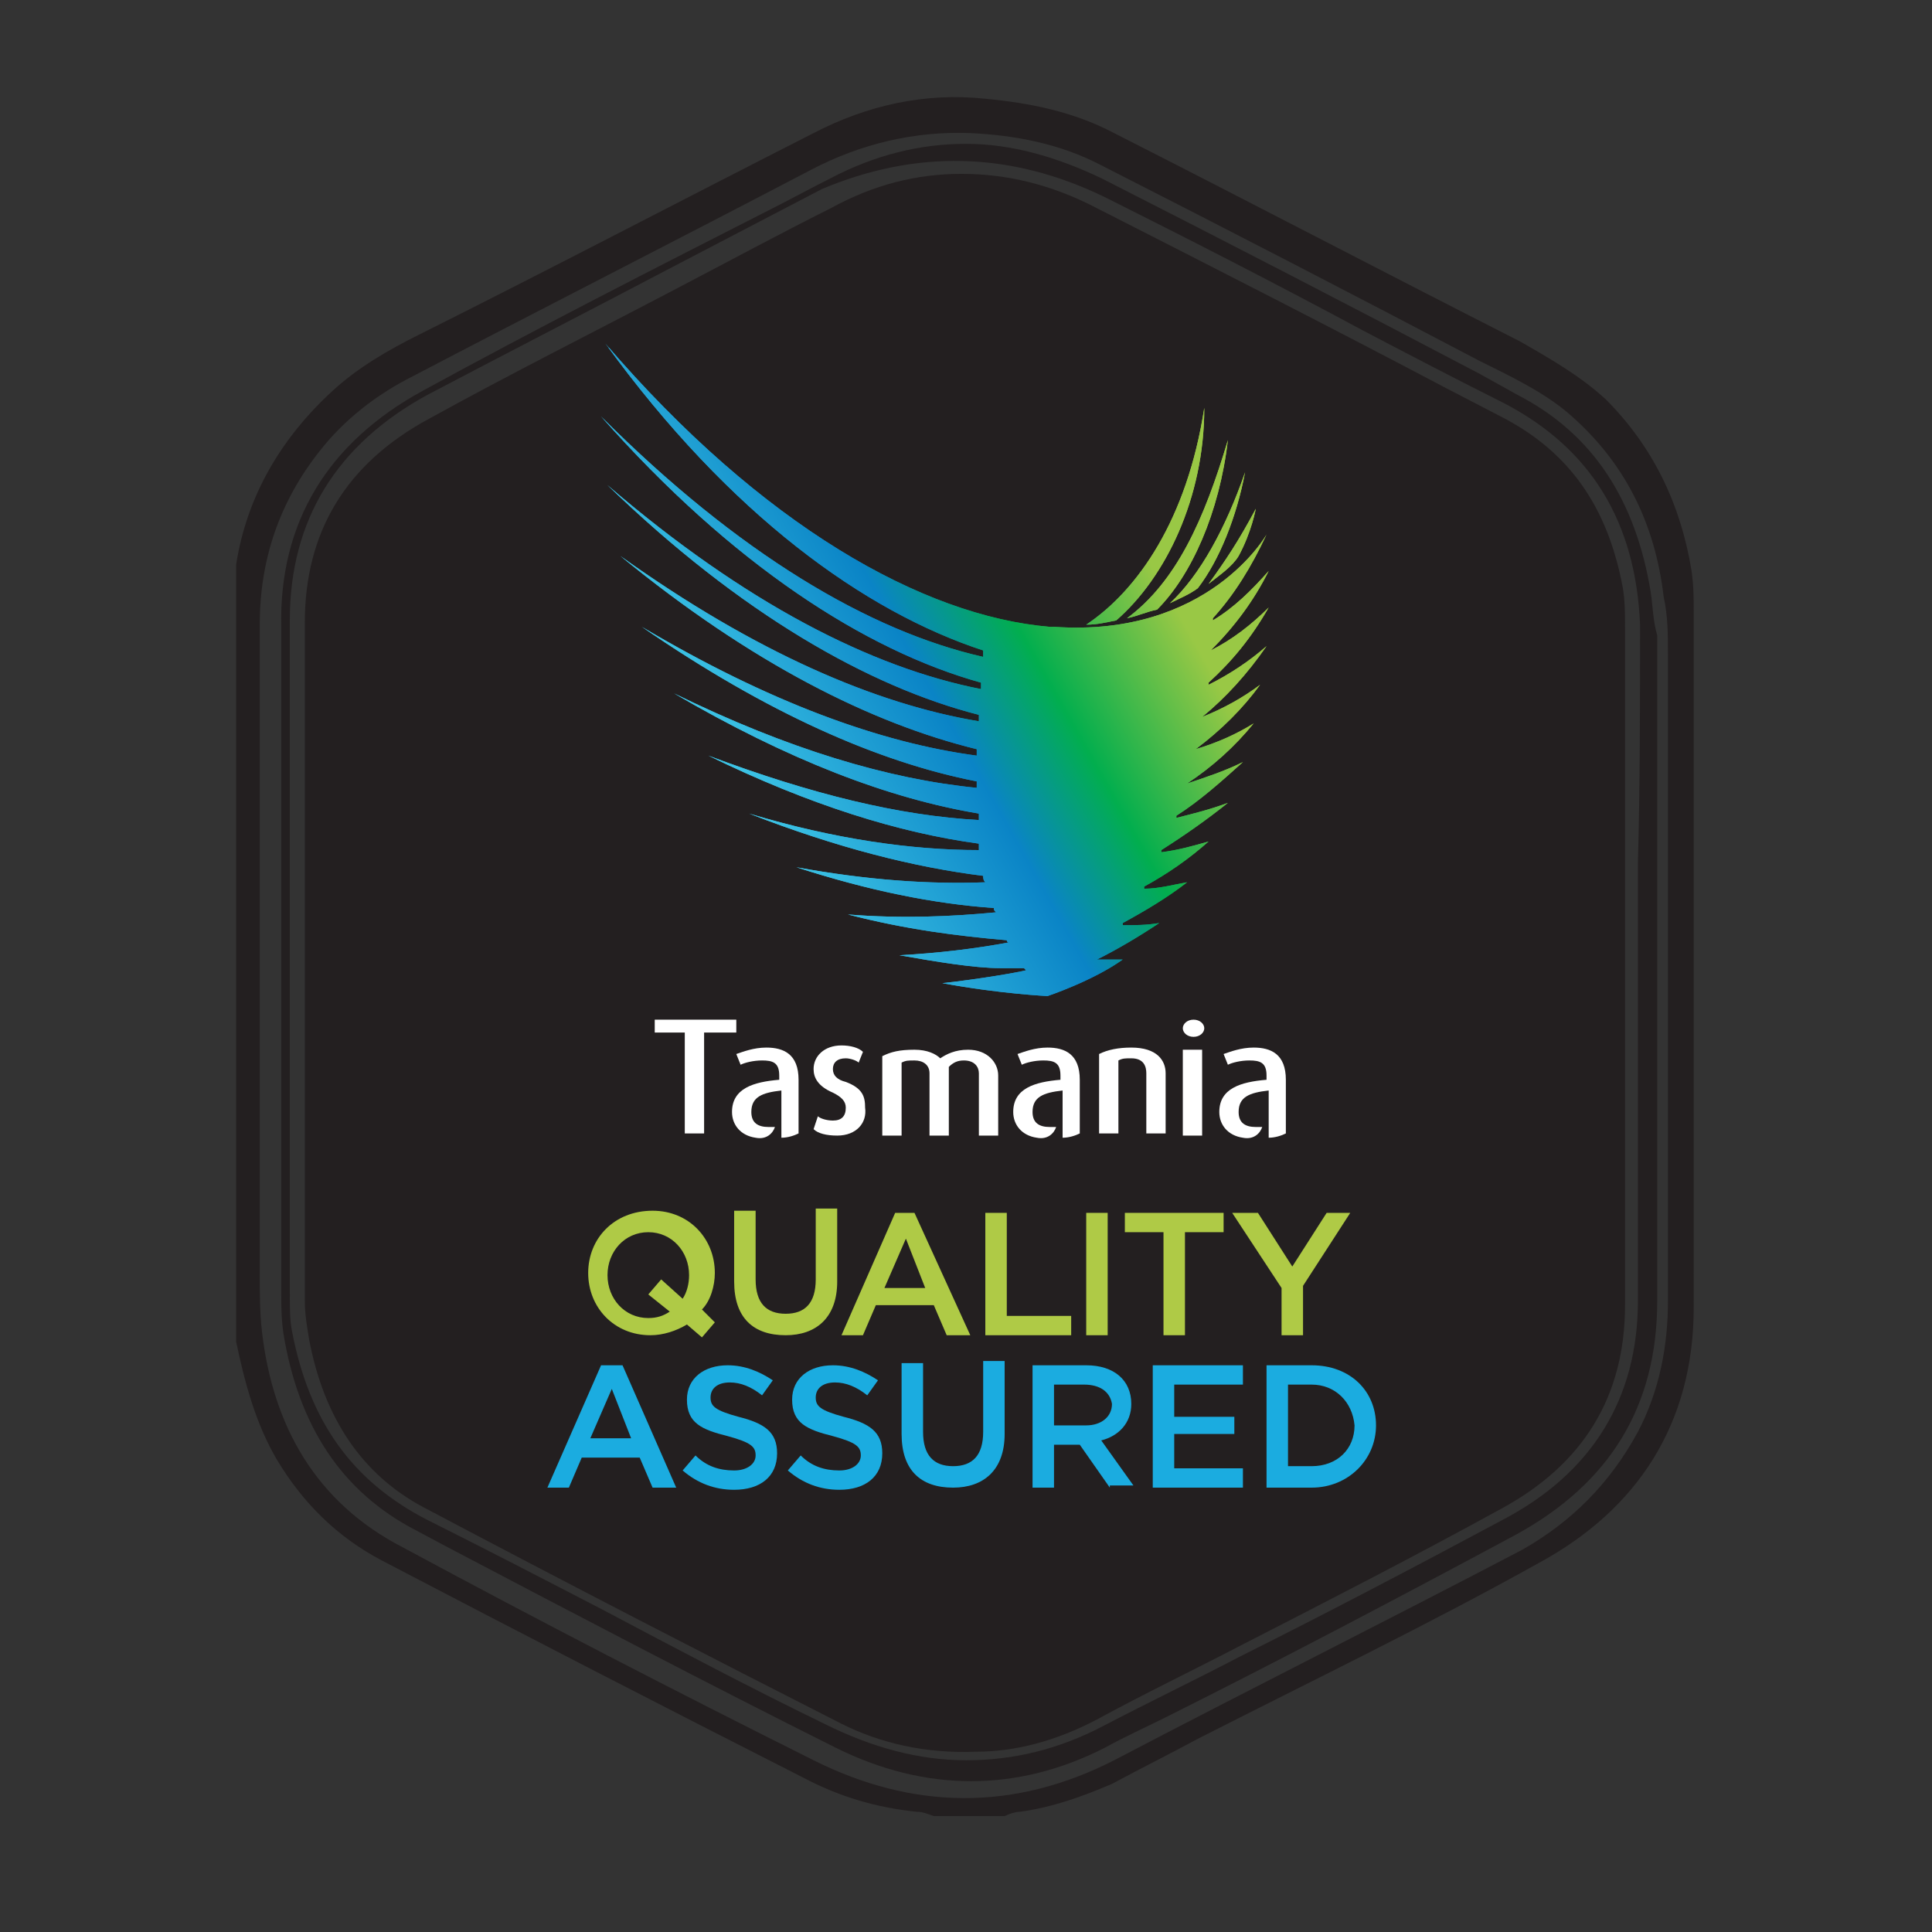 <?xml version="1.0" encoding="utf-8"?>
<!-- Generator: Adobe Illustrator 23.0.4, SVG Export Plug-In . SVG Version: 6.00 Build 0)  -->
<svg version="1.1" id="Layer_1" xmlns="http://www.w3.org/2000/svg" xmlns:xlink="http://www.w3.org/1999/xlink" x="0px" y="0px"
	 width="90px" height="90px" viewBox="0 0 90 90" style="enable-background:new 0 0 90 90;" xml:space="preserve">
<rect x="0" y="0" width="90" height="90" fill="#333333" stroke="none"/>
<style type="text/css">
	.st0{fill:#6EA743;}
	.st1{fill:#231F20;}
	.st2{fill:#FFFFFF;}
	.st3{fill:#AFCA46;}
	.st4{fill:#1BACE0;}
	.st5{fill:#008F78;}
	.st6{fill:none;stroke:#FFFFFF;stroke-width:0.296;stroke-miterlimit:10;}
	.st7{fill:#FCB53B;}
	.st8{clip-path:url(#SVGID_3_);}
	.st9{clip-path:url(#SVGID_9_);}
</style>
<polygon class="st0" points="56.2,-62.2 46.5,-52.2 59.2,-49.1 "/>
<g>
	<path class="st0" d="M48.4-44.2l-0.5,0l1.7,5.1l4-3.6l-0.4-0.3c-1.2-0.9-2.7-1.3-4.2-1.3C48.8-44.2,48.6-44.2,48.4-44.2"/>
	<path class="st0" d="M47.1-46.7l0.3-0.1c0.5-0.1,1-0.1,1.6-0.1c2.3,0,4.6,0.8,6.4,2.2l0.2,0.2l2.6-2.3l-12.1-3L47.1-46.7z"/>
	<path class="st0" d="M85.7-68.7c0-12.2-9.9-22.1-22.1-22.1c-8,0-14.9,4.2-18.8,10.5C41-86.6,34-90.8,26.1-90.8
		C13.9-90.8,4-80.9,4-68.7c0,6.6,2.9,12.6,7.6,16.6l31.3,31.3c0.5,0.5,1.3,0.8,2,0.8c0.7,0,1.5-0.3,2-0.8l6.9-6.9
		c-1.4,0.8-3.1,1.2-4.7,1.2c-2.7,0-5.3-1.1-7.2-3c-4-4-4-10.4,0-14.3c0.7-0.8,1.6-1.4,2.5-1.8l0.3-0.2l-1.5-4.5l-1.5-0.4
		c-0.1,0-0.2-0.1-0.3-0.1L41-51l-0.4,0.4c-0.2,0.2-0.6,0.4-0.9,0.4c-0.4,0-0.7-0.1-0.9-0.4c-0.5-0.5-0.5-1.3,0-1.9l2.9-2.9
		c0.2-0.2,0.6-0.4,0.9-0.4c0.4,0,0.7,0.2,0.9,0.4c0.3,0.3,0.4,0.7,0.4,1.1l-0.1,1.1l11.4-11.8c0,0,0.1-0.1,0.1-0.1l0.2-0.2l-1-4.3
		l-3.7,3.7c-0.2,0.2-0.6,0.4-0.9,0.4c-0.3,0-0.7-0.2-0.9-0.4c-0.5-0.5-0.5-1.4,0-1.9l5-5c0.2-0.2,0.6-0.4,0.9-0.4
		c0.3,0,0.7,0.1,0.9,0.4c0.2,0.2,0.4,0.5,0.4,0.8l0,0.2l8.7,4.8l0.2-0.3c0.3-0.3,0.5-0.6,0.8-0.9c1.9-1.9,4.5-3,7.2-3s5.3,1.1,7.2,3
		c2.7,2.7,3.6,6.7,2.5,10.1C84.7-61.1,85.7-64.8,85.7-68.7 M35-67.3c0-0.2,0.2-0.4,0.4-0.4c0.2,0,0.4,0.2,0.4,0.4v3.9h2
		c0.2,0,0.4,0.2,0.4,0.4c0,0.2-0.2,0.4-0.4,0.4h-2.3h0c-0.2,0-0.4-0.2-0.4-0.4V-67.3z M9.9-60.3c0-0.8,0.6-1.4,1.4-1.4h19.4
		c0.8,0,1.4,0.6,1.4,1.4v0.4c0,0.7-0.6,1.4-1.4,1.4H11.3c-0.8,0-1.4-0.6-1.4-1.4V-60.3z M28.3-64.2v-3c0-0.2,0.2-0.4,0.4-0.4
		c0.2,0,0.4,0.2,0.4,0.4v4.2c0,0.2-0.2,0.4-0.4,0.4c-0.1,0-0.2-0.1-0.3-0.2c0,0,0,0,0,0L26-66v3c0,0.2-0.2,0.4-0.4,0.4
		c-0.2,0-0.4-0.2-0.4-0.4v-4.2v0c0-0.1,0-0.3,0.2-0.3c0.2-0.1,0.4-0.1,0.6,0.1L28.3-64.2z M21.8-64.7v1.3h2c0.2,0,0.4,0.2,0.4,0.4
		c0,0.2-0.2,0.4-0.4,0.4h-2.3c0,0,0,0,0,0v0c-0.2,0-0.4-0.2-0.4-0.4v-4.3c0-0.2,0.2-0.4,0.4-0.4h0h2.3c0.2,0,0.4,0.2,0.4,0.4
		c0,0.2-0.2,0.4-0.4,0.4h-2v1.3h1.7c0.2,0,0.4,0.2,0.4,0.4c0,0.2-0.2,0.4-0.4,0.4H21.8z M17-64.9c0.1,0.1,0.2,0.2,0.3,0.3
		c0.2,0.2,0.2,0.5,0.2,0.8c0,0.2,0,0.3,0,0.4c0.1,0,0.2,0.1,0.3,0.3c0.1,0.2-0.1,0.4-0.3,0.5c0,0-0.1,0-0.2,0s-0.2,0-0.3-0.1
		c-0.1-0.1-0.2-0.2-0.2-0.2c-0.1-0.2-0.2-0.5-0.2-0.9c0-0.2,0-0.2-0.1-0.3c-0.1-0.1-0.1-0.1-0.2-0.2c-0.2-0.1-0.3-0.2-0.4-0.2h-0.8
		v1.6c0,0.2-0.2,0.4-0.4,0.4c-0.2,0-0.4-0.2-0.4-0.4v-4.3c0-0.2,0.2-0.4,0.4-0.4H16c0.9,0,1.6,0.7,1.6,1.6
		C17.6-65.6,17.3-65.2,17-64.9 M11-64.7v1.7c0,0.2-0.2,0.4-0.4,0.4c-0.2,0-0.4-0.2-0.4-0.4v-4.3c0-0.2,0.2-0.4,0.4-0.4h0H13
		c0.2,0,0.4,0.2,0.4,0.4c0,0.2-0.2,0.4-0.4,0.4h-2v1.3h1.7c0.2,0,0.4,0.2,0.4,0.4c0,0.2-0.2,0.4-0.4,0.4H11z M16.6-75.3
		c0.9,0.7,1.4,1.8,1.4,2.9c0,2.1-1.7,3.7-3.7,3.7h-3.1v-0.1c-0.5-0.2-0.9-0.6-0.9-1.2V-79c0-0.7,0.6-1.2,1.2-1.2h2.2
		c1.8,0,3.3,1.5,3.3,3.3C17-76.3,16.9-75.8,16.6-75.3 M19.3-67.7c0.2,0,0.4,0.2,0.4,0.4v4.3c0,0.2-0.2,0.4-0.4,0.4
		c-0.2,0-0.4-0.2-0.4-0.4v-4.3C18.9-67.5,19.1-67.7,19.3-67.7 M21.8-69.9c0,0.7-0.6,1.2-1.3,1.2c-0.7,0-1.3-0.6-1.3-1.2V-79
		c0-0.7,0.6-1.2,1.3-1.2c0.7,0,1.3,0.6,1.3,1.2V-69.9z M32.2-78l-3.1,3.1l3.2,4.2c0.2,0.2,0.3,0.5,0.3,0.9c0,0.3-0.2,0.7-0.5,0.9
		c-0.2,0.2-0.5,0.3-0.8,0.3c-0.4,0-0.7-0.2-0.9-0.5l-3.1-4l-1.2,1.2v2c0,0.7-0.6,1.2-1.2,1.2s-1.2-0.6-1.2-1.2v-9
		c0-0.7,0.6-1.2,1.2-1.2s1.2,0.6,1.2,1.2v3.4l4.3-4.3c0.2-0.2,0.6-0.4,0.9-0.4c0.3,0,0.7,0.1,0.9,0.4C32.7-79.3,32.7-78.5,32.2-78
		 M34.1-65.1c0,1.4-1.1,2.5-2.5,2.5h-0.8c-0.2,0-0.4-0.2-0.4-0.4v-4.3c0-0.2,0.2-0.4,0.4-0.4h0.8C33-67.7,34.1-66.5,34.1-65.1
		 M36.4-73.2v2h3.7c0.7,0,1.2,0.6,1.2,1.3c0,0.7-0.6,1.2-1.2,1.2h-5h0h0c-0.7,0-1.2-0.6-1.2-1.2V-79c0-0.7,0.6-1.2,1.2-1.2h5
		c0.7,0,1.2,0.6,1.2,1.2c0,0.7-0.6,1.3-1.2,1.3h-3.7v2h3.2c0.7,0,1.2,0.6,1.2,1.3c0,0.7-0.6,1.3-1.2,1.3H36.4z M41.4-67l-1.5,2v1.9
		c0,0.2-0.2,0.4-0.4,0.4c-0.2,0-0.4-0.2-0.4-0.4v-1.9l-1.5-2c-0.1-0.2-0.1-0.4,0.1-0.6c0.2-0.1,0.4-0.1,0.5,0.1l1.2,1.7l1.2-1.7
		c0.1-0.2,0.4-0.2,0.6-0.1C41.4-67.4,41.5-67.1,41.4-67 M33.3-65.1c0-0.9-0.8-1.7-1.7-1.7h-0.4v3.5h0.4
		C32.6-63.4,33.3-64.2,33.3-65.1 M15.4-72.4c0-0.6-0.5-1.2-1.2-1.2h-1.5v2.4h1.5C14.9-71.2,15.4-71.7,15.4-72.4 M14.5-76.9
		c0-0.4-0.4-0.8-0.8-0.8h-0.9v1.6h0.9C14.1-76.1,14.5-76.5,14.5-76.9 M16.7-66.1c0-0.4-0.3-0.7-0.7-0.7h-0.9v1.5H16
		C16.4-65.4,16.7-65.7,16.7-66.1"/>
	<path class="st0" d="M73.2-59.5c-0.2,0-0.4-0.1-0.6-0.2l-6.5-3.5l-0.1,0.5c-0.7,2.6,0.1,5.4,2,7.2c1.4,1.4,3.3,2.2,5.3,2.2
		c2,0,3.9-0.8,5.3-2.2c2.9-2.9,2.9-7.7,0-10.6c-1.4-1.4-3.3-2.2-5.3-2.2c-2,0-3.9,0.8-5.3,2.2c-0.1,0.1-0.1,0.1-0.2,0.2l-0.4,0.4
		l6.5,3.6c0.6,0.3,0.9,1.2,0.5,1.8C74.1-59.8,73.7-59.5,73.2-59.5"/>
	<path class="st0" d="M45-43c-0.5,0.3-0.9,0.7-1.3,1.1c-2.9,2.9-2.9,7.7,0,10.6c1.4,1.4,3.3,2.2,5.3,2.2c2,0,3.9-0.8,5.3-2.2
		c2.3-2.3,2.9-5.9,1.3-8.8l-0.2-0.4l-5.5,4.9c-0.2,0.2-0.6,0.3-0.9,0.3c-0.1,0-0.2,0-0.3-0.1c-0.4-0.1-0.8-0.4-0.9-0.9l-2.3-7L45-43
		z"/>
	<path class="st0" d="M77.9-51.9c-1.4,0.8-3.1,1.2-4.7,1.2c-2.7,0-5.3-1.1-7.2-3c-2.7-2.7-3.7-6.9-2.4-10.5l0.1-0.3l-6.1-3.3
		l4.6,20.2c0.1,0.5,0,0.9-0.3,1.2c0,0,0,0-0.1,0.1l-4.5,4l0.2,0.3c2,3.1,2,7.1,0.4,10.2L77.9-51.9z"/>
	<path class="st0" d="M29.5-60.4L29.5-60.4c0-0.1,0-0.1,0.1-0.2c0.1-0.1,0.2-0.1,0.2-0.1c0.1,0,0.3,0.1,0.4,0.2c0,0,0.1,0,0.1,0
		c0.1,0,0.1,0,0.2-0.1c0.1-0.1,0-0.2-0.1-0.3c-0.1-0.1-0.3-0.2-0.6-0.2c-0.2,0-0.3,0.1-0.5,0.2c-0.1,0.1-0.2,0.2-0.2,0.4
		c0,0.1,0,0.2,0.1,0.3c0.1,0.1,0.2,0.2,0.3,0.2c0.1,0,0.2,0.1,0.3,0.1c0.1,0,0.2,0.1,0.3,0.1c0,0,0.1,0,0.1,0.1c0,0,0,0,0,0.1
		c0,0.1,0,0.1-0.1,0.2c-0.1,0.1-0.2,0.1-0.3,0.1c-0.2,0-0.3-0.1-0.5-0.2c0,0-0.1,0-0.1,0c-0.1,0-0.1,0-0.1,0.1
		c-0.1,0.1-0.1,0.2,0,0.2c0.2,0.1,0.4,0.3,0.7,0.3c0.2,0,0.4,0,0.5-0.2c0.2-0.1,0.2-0.3,0.2-0.4c0-0.1,0-0.2-0.1-0.2
		c-0.1-0.1-0.2-0.2-0.3-0.2c-0.1-0.1-0.2-0.1-0.4-0.1C29.7-60.3,29.6-60.3,29.5-60.4C29.5-60.4,29.5-60.4,29.5-60.4 M27.7-59.3
		c0.2-0.1,0.2-0.3,0.2-0.4c0-0.1,0-0.2-0.1-0.2c-0.1-0.1-0.2-0.2-0.3-0.2c-0.1-0.1-0.2-0.1-0.4-0.1c-0.1,0-0.2-0.1-0.3-0.1
		c0,0,0,0-0.1,0v-0.1c0,0,0-0.1,0.1-0.1c0.1-0.1,0.2-0.1,0.2-0.1c0.2,0,0.3,0.1,0.4,0.2c0,0,0.1,0,0.1,0c0.1,0,0.1,0,0.2-0.1
		c0.1-0.1,0-0.2-0.1-0.3c-0.1-0.1-0.3-0.2-0.6-0.2c-0.2,0-0.3,0.1-0.5,0.2c-0.2,0.1-0.2,0.2-0.2,0.4c0,0.1,0,0.2,0.1,0.3
		c0.1,0.1,0.2,0.2,0.3,0.2c0.1,0,0.2,0.1,0.3,0.1c0.2,0,0.3,0.1,0.3,0.1c0,0,0.1,0,0.1,0.1c0,0,0,0,0,0.1c0,0.1,0,0.1-0.1,0.2
		c-0.1,0.1-0.2,0.1-0.3,0.1c-0.2,0-0.3-0.1-0.4-0.2c0,0-0.1,0-0.1,0c-0.1,0-0.1,0-0.2,0.1c-0.1,0.1,0,0.2,0,0.2
		c0.2,0.1,0.4,0.3,0.7,0.3C27.3-59.1,27.5-59.1,27.7-59.3 M24.4-59.5v-0.4H25c0.1,0,0.2-0.1,0.2-0.2c0-0.1-0.1-0.2-0.2-0.2h-0.6
		v-0.4h0.7c0.1,0,0.2-0.1,0.2-0.2c0-0.1-0.1-0.2-0.2-0.2h-0.8c-0.1,0-0.2,0.1-0.2,0.2v1.5c0,0.1,0.1,0.2,0.2,0.2v0h0.9
		c0.1,0,0.2-0.1,0.2-0.2c0-0.1-0.1-0.2-0.2-0.2H24.4z M22.6-59.3v-1.5c0-0.1-0.1-0.2-0.2-0.2c-0.1,0-0.2,0.1-0.2,0.2v0.9l-0.8-1
		c0-0.1-0.1-0.1-0.2-0.1c0,0-0.1,0-0.1,0c-0.1,0-0.1,0.1-0.1,0.2v1.5c0,0.1,0.1,0.2,0.2,0.2c0.1,0,0.2-0.1,0.2-0.2v-0.9l0.7,1
		c0,0,0,0,0,0c0,0,0.1,0.1,0.2,0.1C22.5-59.1,22.6-59.2,22.6-59.3 M19.8-59.3v-1.5c0-0.1-0.1-0.2-0.2-0.2c-0.1,0-0.2,0.1-0.2,0.2
		v1.5c0,0.1,0.1,0.2,0.2,0.2C19.7-59.1,19.8-59.2,19.8-59.3 M17.9-59.3c0.2-0.1,0.2-0.3,0.2-0.4c0-0.1,0-0.2-0.1-0.2
		c-0.1-0.1-0.1-0.2-0.3-0.2c-0.1-0.1-0.2-0.1-0.4-0.1c-0.1,0-0.2-0.1-0.3-0.1c0,0-0.1,0-0.1,0c0,0,0,0,0-0.1c0,0,0-0.1,0.1-0.1
		c0.1-0.1,0.2-0.1,0.3-0.1c0.1,0,0.3,0.1,0.4,0.2c0,0,0.1,0,0.1,0c0.1,0,0.1,0,0.2-0.1c0.1-0.1,0-0.2-0.1-0.3
		c-0.1-0.1-0.3-0.2-0.6-0.2c-0.2,0-0.3,0.1-0.5,0.2c-0.1,0.1-0.2,0.2-0.2,0.4c0,0.1,0,0.2,0.1,0.3c0.1,0.1,0.1,0.2,0.2,0.2
		c0.1,0,0.2,0.1,0.4,0.1c0.1,0,0.2,0.1,0.3,0.1c0,0,0.1,0,0.1,0.1c0,0,0,0,0,0.1c0,0.1,0,0.1-0.1,0.2c-0.1,0.1-0.2,0.1-0.3,0.1
		c-0.2,0-0.3-0.1-0.5-0.2c0,0-0.1,0-0.1,0c-0.1,0-0.1,0-0.1,0.1c-0.1,0.1-0.1,0.2,0,0.2c0.2,0.1,0.4,0.3,0.7,0.3
		C17.6-59.1,17.8-59.1,17.9-59.3 M15.3-59.9v-0.9c0-0.1-0.1-0.2-0.2-0.2c-0.1,0-0.2,0.1-0.2,0.2v0.9c0,0.2-0.2,0.4-0.4,0.4
		c-0.2,0-0.4-0.2-0.4-0.4v-0.9c0-0.1-0.1-0.2-0.2-0.2c-0.1,0-0.2,0.1-0.2,0.2v0.9c0,0.4,0.3,0.8,0.8,0.8
		C15-59.1,15.3-59.4,15.3-59.9 M12.5-59.7c0-0.2-0.1-0.4-0.2-0.5c0-0.1,0.1-0.2,0.1-0.3c0-0.3-0.3-0.5-0.5-0.5h-0.4
		c-0.1,0-0.2,0.1-0.2,0.2v1.5c0,0.1,0.1,0.2,0.2,0.2v0h0.5C12.3-59.1,12.5-59.4,12.5-59.7 M12-60.4c0,0.1-0.1,0.2-0.2,0.2h-0.2v-0.3
		h0.2C11.9-60.6,12-60.5,12-60.4 M12.2-59.7c0,0.1-0.1,0.2-0.2,0.2h-0.3v-0.4h0.3C12.1-59.9,12.2-59.8,12.2-59.7"/>
</g>
<g>
	<path class="st1" d="M77.7,30.5c0,10,0,20,0,30.1c0,2.1-0.4,4.2-1.4,6.1c-1.3,2.4-3.1,4.2-5.4,5.5c-6.3,3.3-12.7,6.5-19,9.8
		c-4.7,2.4-9.4,2.3-14,0c-6.4-3.2-12.8-6.5-19.1-9.9c-4.1-2.1-6.1-5.7-6.6-10.1c-0.1-0.9-0.1-1.8-0.1-2.7c0-4.8,0-9.6,0-14.4
		c0-5.3,0-10.5,0-15.8c0-3,0.9-5.7,2.8-8.1c1.1-1.4,2.5-2.5,4-3.3c6.3-3.3,12.6-6.5,18.9-9.8c2.3-1.2,4.8-1.8,7.4-1.7
		c2.1,0.1,4.2,0.5,6.1,1.5c5.9,3,11.7,6,17.6,9.1c1.4,0.7,2.9,1.4,4.1,2.4c2.7,2.3,4.1,5.2,4.5,8.6C77.7,28.7,77.7,29.6,77.7,30.5
		 M78.9,28.5c0-0.6,0-1.2-0.1-1.9c-0.5-3.1-1.8-5.8-4-8c-1.2-1.1-2.6-1.9-4-2.7c-6.3-3.2-12.6-6.5-18.9-9.7c-1.9-1-3.9-1.4-6-1.6
		c-2.8-0.3-5.5,0.3-8,1.6c-6.1,3.1-12.2,6.3-18.4,9.4c-1.4,0.7-2.8,1.5-4,2.6c-2.4,2.2-4,4.9-4.5,8.1v36.2c0.4,1.9,0.9,3.8,1.9,5.5
		c1.2,2,2.8,3.6,4.9,4.7c6.5,3.4,13.1,6.8,19.6,10.1c1.7,0.9,3.4,1.4,5.3,1.6c0.3,0,0.5,0.1,0.8,0.2h3.3c0.2-0.1,0.5-0.2,0.7-0.2
		c1.5-0.2,2.9-0.7,4.3-1.3c1.3-0.7,2.7-1.4,4-2.1c5.3-2.7,10.7-5.3,15.9-8.2c4.6-2.5,7.2-6.5,7.2-11.9
		C78.9,50.4,78.9,39.4,78.9,28.5"/>
	<path class="st1" d="M76.3,40.2c0,1.6,0,3.2,0,4.8c0,1.6,0,3.2,0,4.7c0,3.6,0,7.3,0,10.9c0,4.5-2.1,8-6.3,10.2
		c-4.1,2.2-8.3,4.4-12.3,6.4c-2.1,1.1-4.2,2.1-6.3,3.2c-2.1,1.1-4.2,1.6-6.4,1.6c-2.2,0-4.4-0.6-6.6-1.7c-3.5-1.7-6.9-3.5-10.3-5.3
		c-2.7-1.4-5.4-2.8-8.2-4.2c-3.5-1.8-5.5-4.6-6.3-8.8c-0.1-0.5-0.1-1.1-0.1-1.8l0-4.5c0-8.8,0-17.9,0-26.8c0-4.7,2.2-8.2,6.4-10.5
		c3.8-2,7.7-4,11.5-6c2.3-1.2,4.6-2.4,6.9-3.6C42.6,7,47,7,51.5,9.2c4,2,8.1,4.1,12,6.2c2.1,1.1,4.4,2.3,6.6,3.4
		c4,2.1,6.1,5.5,6.3,10.3C76.4,32.8,76.4,36.6,76.3,40.2 M76.9,27.6c-0.7-4.3-2.7-7.4-6.2-9.2l-1.8-1c-5.7-3-11.7-6.1-17.6-9.1
		c-2.1-1-4.2-1.6-6.3-1.6c-2.1,0-4.2,0.5-6.3,1.6c-1,0.5-1.9,1-2.9,1.5c-5.3,2.7-10.8,5.5-16.1,8.4c-4.4,2.4-6.7,6.1-6.6,11
		c0,3.6,0,7.2,0,10.8l0,8.1c0,4,0,8,0,12c0,0.6,0,1.3,0.1,2c0.7,4.3,2.7,7.4,6.2,9.2l1.5,0.8c5.9,3.1,12,6.3,18,9.3
		c4.2,2.1,8.5,2.1,12.6,0c0.9-0.5,1.8-0.9,2.8-1.4c5.4-2.7,10.9-5.6,16.3-8.5c4.4-2.4,6.6-6,6.6-10.9c0-9.6,0-19.2,0-28.7v-2.3
		C77,28.9,77,28.3,76.9,27.6"/>
	<path class="st1" d="M14.4,62.4c0.7,3.7,2.5,6.3,5.3,7.8c6.8,3.6,13.6,7.1,19.5,10.1c1.8,0.9,3.9,1.4,6.3,1.3
		c1.8,0,3.7-0.5,5.6-1.5c2.2-1.2,4.5-2.3,6.8-3.5c3.9-2,8-4.1,12-6.3c3.9-2.1,5.8-5.3,5.8-9.5c0-8.9,0-17.8,0-26.6l0-5
		c0-0.6,0-1.2-0.1-1.8c-0.7-3.8-2.5-6.3-5.5-7.9l-2.7-1.4c-5.3-2.8-10.8-5.6-16.3-8.4c-2.1-1.1-4.2-1.6-6.3-1.6
		c-2.1,0-4.1,0.5-6.1,1.6c-2.4,1.2-4.8,2.5-7.1,3.7c-3.8,2-7.8,4-11.6,6.1c-3.9,2.1-5.8,5.3-5.8,9.5c0,3.6,0,7.3,0,10.9l0,4.7v3.6
		c0,4.1,0,8.2,0,12.4C14.2,61.2,14.3,61.8,14.4,62.4"/>
</g>
<polygon class="st2" points="32.8,48.1 32.8,52.8 31.9,52.8 31.9,48.1 30.5,48.1 30.5,47.5 34.3,47.5 34.3,48.1 "/>
<g>
	<path class="st2" d="M39,52.9c-0.5,0-0.9-0.1-1.1-0.3l0.2-0.6c0.1,0.1,0.4,0.2,0.7,0.2c0.4,0,0.6-0.2,0.6-0.6
		c0-0.3-0.2-0.5-0.6-0.7c-0.7-0.3-0.9-0.7-0.9-1.1c0-0.6,0.5-1.1,1.3-1.1c0.4,0,0.8,0.1,1,0.3l-0.2,0.5c-0.1-0.1-0.4-0.2-0.6-0.2
		c-0.4,0-0.6,0.2-0.6,0.5c0,0.3,0.2,0.5,0.6,0.6c0.8,0.3,0.9,0.7,0.9,1.2C40.4,52.3,39.9,52.9,39,52.9"/>
	<path class="st2" d="M45.6,52.8V50c0-0.3-0.2-0.6-0.7-0.6c-0.3,0-0.5,0.1-0.7,0.3v3.2h-0.9V50c0-0.4-0.3-0.6-0.7-0.6
		c-0.3,0-0.4,0-0.6,0.1v3.4h-0.9v-3.7c0.4-0.2,0.8-0.3,1.5-0.3c0.6,0,1,0.2,1.2,0.4c0.3-0.2,0.7-0.4,1.3-0.4c0.9,0,1.4,0.6,1.4,1.2
		v2.8H45.6z"/>
	<path class="st2" d="M53.4,52.8V50c0-0.3-0.1-0.7-0.7-0.7c-0.3,0-0.4,0-0.6,0.1v3.4h-0.9v-3.7c0.4-0.2,0.9-0.3,1.5-0.3
		c1.2,0,1.6,0.6,1.6,1.2v2.8H53.4z"/>
	<path class="st2" d="M55.1,48.9H56v4h-0.9V48.9z M55.6,48.3c-0.3,0-0.5-0.2-0.5-0.4c0-0.2,0.2-0.4,0.5-0.4c0.3,0,0.5,0.2,0.5,0.4
		C56.1,48.1,55.9,48.3,55.6,48.3"/>
	<path class="st2" d="M35.7,48.8c-0.6,0-1.1,0.2-1.4,0.3l0.2,0.5c0.2-0.1,0.6-0.2,1-0.2c0.5,0,0.8,0.1,0.8,0.7v0.2
		c-1.2,0.1-2.2,0.4-2.2,1.5c0,0.6,0.4,1.1,1.1,1.2c0.5,0.1,0.8-0.2,0.9-0.5c-0.1,0-0.2,0-0.3,0c-0.5,0-0.8-0.2-0.8-0.7
		c0-0.7,0.5-0.9,1.4-1v2.2c0.3,0,0.6-0.1,0.8-0.2v-2.5C37.2,49.1,36.5,48.8,35.7,48.8"/>
	<path class="st2" d="M58.4,48.8c-0.6,0-1.1,0.2-1.4,0.3l0.2,0.5c0.2-0.1,0.6-0.2,1-0.2c0.5,0,0.8,0.1,0.8,0.7v0.2
		c-1.2,0.1-2.2,0.4-2.2,1.5c0,0.6,0.4,1.1,1.1,1.2c0.5,0.1,0.8-0.2,0.9-0.5c-0.1,0-0.2,0-0.3,0c-0.5,0-0.8-0.2-0.8-0.7
		c0-0.7,0.5-0.9,1.4-1v2.2c0.3,0,0.6-0.1,0.8-0.2v-2.5C59.9,49.1,59.2,48.8,58.4,48.8"/>
	<path class="st2" d="M48.8,48.8c-0.6,0-1.1,0.2-1.4,0.3l0.2,0.5c0.2-0.1,0.6-0.2,1-0.2c0.5,0,0.8,0.1,0.8,0.7v0.2
		c-1.2,0.1-2.2,0.4-2.2,1.5c0,0.6,0.4,1.1,1.1,1.2c0.5,0.1,0.8-0.2,0.9-0.5c-0.1,0-0.2,0-0.3,0c-0.5,0-0.8-0.2-0.8-0.7
		c0-0.7,0.5-0.9,1.4-1v2.2c0.3,0,0.6-0.1,0.8-0.2v-2.5C50.3,49.1,49.6,48.8,48.8,48.8"/>
</g>
<g>
	<path class="st3" d="M30.2,60.3l0.6-0.7l1,0.9c0.2-0.3,0.3-0.7,0.3-1.1c0-1.1-0.8-2-1.9-2c-1.1,0-1.9,0.9-1.9,2c0,1.1,0.8,2,1.9,2
		c0.4,0,0.7-0.1,1-0.3L30.2,60.3z M33.3,61.6l-0.6,0.7l-0.7-0.6c-0.5,0.3-1.1,0.5-1.7,0.5c-1.7,0-2.9-1.3-2.9-2.9
		c0-1.6,1.2-2.9,3-2.9c1.7,0,2.9,1.3,2.9,2.9c0,0.6-0.2,1.3-0.6,1.7L33.3,61.6z"/>
	<path class="st3" d="M39,59.7c0,1.7-1,2.5-2.4,2.5c-1.5,0-2.4-0.8-2.4-2.5v-3.3h1v3.2c0,1.1,0.5,1.6,1.4,1.6c0.9,0,1.4-0.5,1.4-1.6
		v-3.3h1V59.7z"/>
</g>
<path class="st3" d="M42.2,57.7l-1,2.3h1.9L42.2,57.7z M45.2,62.2h-1.1l-0.6-1.4h-2.7l-0.6,1.4h-1l2.5-5.7h0.9L45.2,62.2z"/>
<polygon class="st3" points="45.9,56.5 46.9,56.5 46.9,61.3 49.9,61.3 49.9,62.2 45.9,62.2 "/>
<rect x="50.6" y="56.5" class="st3" width="1" height="5.7"/>
<polygon class="st3" points="55.2,62.2 54.2,62.2 54.2,57.4 52.4,57.4 52.4,56.5 57,56.5 57,57.4 55.2,57.4 "/>
<polygon class="st3" points="60.7,62.2 59.7,62.2 59.7,60 57.4,56.5 58.6,56.5 60.2,59 61.8,56.5 62.9,56.5 60.7,59.9 "/>
<path class="st4" d="M28.5,64.7l-1,2.3h1.9L28.5,64.7z M31.5,69.3h-1.1l-0.6-1.4h-2.7l-0.6,1.4h-1l2.5-5.7H29L31.5,69.3z"/>
<g>
	<path class="st4" d="M34.4,66c1.2,0.3,1.8,0.7,1.8,1.7c0,1.1-0.8,1.7-2,1.7c-0.9,0-1.7-0.3-2.4-0.9l0.6-0.7
		c0.5,0.5,1.1,0.7,1.8,0.7c0.6,0,1-0.3,1-0.7c0-0.4-0.2-0.6-1.3-0.9c-1.2-0.3-1.9-0.6-1.9-1.7c0-1,0.8-1.6,1.9-1.6
		c0.8,0,1.5,0.3,2.1,0.7L35.5,65c-0.5-0.4-1-0.6-1.5-0.6c-0.6,0-0.9,0.3-0.9,0.7C33.1,65.5,33.3,65.7,34.4,66"/>
	<path class="st4" d="M39.3,66c1.2,0.3,1.8,0.7,1.8,1.7c0,1.1-0.8,1.7-2,1.7c-0.9,0-1.7-0.3-2.4-0.9l0.6-0.7
		c0.5,0.5,1.1,0.7,1.8,0.7c0.6,0,1-0.3,1-0.7c0-0.4-0.2-0.6-1.3-0.9c-1.2-0.3-1.9-0.6-1.9-1.7c0-1,0.8-1.6,1.9-1.6
		c0.8,0,1.5,0.3,2.1,0.7L40.4,65c-0.5-0.4-1-0.6-1.5-0.6c-0.6,0-0.9,0.3-0.9,0.7C38,65.5,38.2,65.7,39.3,66"/>
	<path class="st4" d="M46.8,66.8c0,1.7-1,2.5-2.4,2.5c-1.5,0-2.4-0.8-2.4-2.5v-3.3h1v3.2c0,1.1,0.5,1.6,1.4,1.6
		c0.9,0,1.4-0.5,1.4-1.6v-3.3h1V66.8z"/>
	<path class="st4" d="M50.5,64.5h-1.4v1.9h1.5c0.7,0,1.2-0.4,1.2-1C51.7,64.8,51.2,64.5,50.5,64.5 M51.7,69.3l-1.4-2h-1.2v2h-1v-5.7
		h2.5c1.3,0,2.1,0.7,2.1,1.8c0,0.9-0.6,1.5-1.4,1.7l1.5,2.1H51.7z"/>
</g>
<polygon class="st4" points="57.9,64.5 54.7,64.5 54.7,66 57.5,66 57.5,66.8 54.7,66.8 54.7,68.4 57.9,68.4 57.9,69.3 53.7,69.3 
	53.7,63.6 57.9,63.6 "/>
<g>
	<path class="st4" d="M61.1,64.5h-1.1v3.8h1.1c1.2,0,2-0.8,2-1.9C63,65.3,62.2,64.5,61.1,64.5 M61.1,69.3h-2.1v-5.7h2.1
		c1.8,0,3,1.2,3,2.8S62.8,69.3,61.1,69.3"/>
</g>
<g>
	<path class="st5" d="M84,146.5c0,21.3-17.2,38.5-38.5,38.5C24.2,185,7,167.8,7,146.5C7,125.2,24.2,108,45.5,108
		C66.8,108,84,125.2,84,146.5"/>
</g>
<g>
	<path class="st6" d="M75.7,137.3c2.1,6.7,1.8,13.8-0.6,20.2 M15.3,137.3c-2.1,6.7-1.8,13.8,0.6,20.2"/>
	<path class="st2" d="M19.3,131.7l-1,0.3l-0.2-0.8l1.1-0.3c-0.1-0.3-0.3-0.5-0.6-0.7c-0.8-0.4-1.6-0.2-2,0.5c-0.4,0.7-0.2,1.6,0.6,2
		c0.8,0.4,1.6,0.2,2-0.5C19.2,132,19.3,131.8,19.3,131.7 M20.1,130.6l0.7-0.2l0.2,0.8l-0.7,0.2c0,0.4-0.1,0.8-0.3,1.1
		c-0.6,1.1-2.1,1.5-3.2,0.9c-1.2-0.6-1.5-2.1-0.9-3.2c0.6-1.1,2-1.5,3.2-0.9C19.5,129.7,19.9,130.1,20.1,130.6"/>
	<path class="st2" d="M20.7,128.4l-2.3-2l0.6-0.7l2.3,1.9c0.3,0.3,0.7,0.3,1.1-0.1c0.4-0.5,0.3-0.9,0-1.1l-2.3-1.9l0.6-0.7l2.3,2
		c0.7,0.6,0.7,1.6,0.1,2.3C22.4,128.9,21.5,129,20.7,128.4"/>
</g>
<path class="st2" d="M25.9,122.8l-1.7-1l0.7,1.8L25.9,122.8z M26.6,123.3l-1.4,1.2l0.3,0.8l-0.7,0.6l-1.7-4.5l0.8-0.7l4.1,2.4
	l-0.7,0.6L26.6,123.3z"/>
<polygon class="st2" points="31,120.3 31.4,121.1 29.2,122.4 26.8,118.6 27.6,118.1 29.5,121.2 "/>
<rect x="31.7" y="115.9" transform="matrix(0.907 -0.422 0.422 0.907 -46.83 24.57)" class="st2" width="0.9" height="4.5"/>
<polygon class="st2" points="36.8,115 35.7,115.3 36.8,118.8 35.9,119.1 34.8,115.6 33.7,116 33.4,115.2 36.5,114.1 "/>
<polygon class="st2" points="41,116.1 41.3,117.8 40.4,117.9 40.1,116.2 38.2,113.7 39.2,113.6 40.4,115.3 41.1,113.3 42.1,113.1 
	"/>
<polygon class="st2" points="50.5,114.2 49.2,114 48.9,117.7 48,117.6 48.3,114 47.1,113.8 47.2,113 50.5,113.3 "/>
<g>
	<path class="st2" d="M55.2,116.7c0.2-0.8-0.2-1.6-1-1.8c-0.8-0.2-1.6,0.2-1.8,1.1c-0.2,0.8,0.2,1.6,1,1.8
		C54.2,118,55,117.6,55.2,116.7 M51.6,115.7c0.3-1.3,1.6-2,2.9-1.7c1.3,0.3,2,1.6,1.7,2.9c-0.3,1.3-1.6,2-2.9,1.7
		C52,118.3,51.2,117,51.6,115.7"/>
	<path class="st2" d="M57.4,118.3l1.3-2.7l0.8,0.4l-1.3,2.7c-0.2,0.4-0.1,0.8,0.4,1.1c0.5,0.3,0.9,0.1,1.1-0.3l1.3-2.7l0.8,0.4
		l-1.3,2.7c-0.4,0.9-1.3,1.1-2.2,0.7C57.4,120.1,57,119.2,57.4,118.3"/>
	<path class="st2" d="M63.4,120.6l0.7,0.5c0.3,0.2,0.7,0.1,0.9-0.2c0.2-0.3,0.2-0.7-0.1-0.9l-0.7-0.5L63.4,120.6z M63.5,121.7
		l-0.6-0.4l-0.9,1.3l-0.7-0.5l2.6-3.7l1.5,1c0.7,0.5,0.8,1.4,0.4,2.1c-0.3,0.5-0.9,0.7-1.5,0.6l-0.2,2l-0.8-0.6L63.5,121.7z"/>
</g>
<rect x="64.8" y="123.2" transform="matrix(0.677 -0.736 0.736 0.677 -69.314 89.18)" class="st2" width="4.5" height="0.9"/>
<g>
	<path class="st2" d="M67.7,125.9l0.8,0.3c-0.2,0.4-0.2,0.8,0.1,1.2c0.3,0.4,0.6,0.4,0.8,0.2c0.3-0.2,0.2-0.5-0.1-1.2
		c-0.3-0.7-0.5-1.4,0.1-1.9c0.6-0.6,1.5-0.3,2,0.3c0.5,0.6,0.6,1.2,0.3,1.9l-0.8-0.3c0.2-0.3,0.2-0.7-0.1-1
		c-0.2-0.3-0.5-0.3-0.7-0.2c-0.2,0.2-0.2,0.4,0.1,1.1c0.3,0.7,0.6,1.4-0.1,2c-0.6,0.5-1.5,0.4-2.1-0.4
		C67.4,127.3,67.3,126.5,67.7,125.9"/>
</g>
<polygon class="st2" points="72.2,134.1 71.7,133.4 74.3,131.9 71.8,131.8 71.8,131.8 72.9,129.6 70.4,131.1 70,130.3 73.9,128 
	74.3,128.8 73.1,131 75.6,131.1 76.1,131.9 "/>
<path class="st2" d="M17.7,162.7l1.2-1.4l-1.9,0.3L17.7,162.7z M17.4,163.1l-0.8-1.4l-0.8,0.1l-0.2-0.4l3.8-0.6l0.3,0.5l-2.5,2.9
	l-0.2-0.4L17.4,163.1z"/>
<g>
	<path class="st2" d="M19.1,164.1c0.8-0.6,2-0.5,2.6,0.4c0.4,0.5,0.5,1.2,0.2,1.8l-0.4-0.2c0.2-0.4,0.1-0.9-0.2-1.3
		c-0.5-0.7-1.3-0.8-2-0.3c-0.6,0.5-0.8,1.3-0.3,2c0.3,0.4,0.8,0.6,1.2,0.5l0.1,0.5c-0.6,0.1-1.2-0.2-1.6-0.7
		C18.1,165.9,18.3,164.7,19.1,164.1"/>
	<path class="st2" d="M22,167.8c0.7-0.7,1.9-0.8,2.7,0c0.5,0.5,0.6,1.1,0.5,1.7l-0.5-0.1c0.1-0.4,0-0.9-0.3-1.3
		c-0.6-0.6-1.4-0.6-2,0c-0.6,0.6-0.6,1.4,0,2c0.4,0.4,0.8,0.5,1.3,0.3l0.1,0.5c-0.6,0.2-1.3,0-1.7-0.5
		C21.2,169.7,21.2,168.5,22,167.8"/>
	<path class="st2" d="M25.9,171.4l0.8,0.6c0.3,0.2,0.7,0.1,0.9-0.1c0.2-0.3,0.2-0.7-0.1-0.9l-0.8-0.6L25.9,171.4z M26.3,172.2
		l-0.7-0.5l-0.8,1.1l-0.4-0.3l2.2-2.9l1.1,0.9c0.5,0.4,0.6,1.1,0.2,1.6c-0.3,0.4-0.8,0.5-1.2,0.4l-0.2,1.7l-0.4-0.3L26.3,172.2z"/>
</g>
<polygon class="st2" points="29.9,175.7 29.6,176.1 27.8,175 29.6,171.9 31.5,172.9 31.2,173.3 29.8,172.5 29.2,173.5 30.5,174.2 
	30.3,174.6 29,173.8 28.4,174.8 "/>
<g>
	<path class="st2" d="M34.3,176.2c0.3-0.7,0.1-1.4-0.6-1.7l-0.9-0.4l-1.1,2.5l0.9,0.4C33.3,177.3,34,176.9,34.3,176.2 M34.7,176.4
		c-0.4,0.9-1.4,1.4-2.3,1l-1.3-0.6l1.4-3.3l1.3,0.6C34.7,174.5,35.1,175.5,34.7,176.4"/>
</g>
<rect x="34.4" y="176.6" transform="matrix(0.293 -0.956 0.956 0.293 -143.478 159.621)" class="st2" width="3.6" height="0.5"/>
<polygon class="st2" points="40.5,176.5 39.5,176.3 38.9,179.4 38.4,179.3 39,176.2 38,176 38.1,175.6 40.6,176.1 "/>
<polygon class="st2" points="43.6,179.6 43.5,180 41.4,179.8 41.7,176.2 43.8,176.4 43.8,176.9 42.2,176.7 42.1,177.8 43.6,178 
	43.5,178.4 42,178.3 41.9,179.4 "/>
<g>
	<path class="st2" d="M47.8,178.2c0-0.8-0.6-1.3-1.3-1.3l-0.9,0l0.1,2.7l0.9,0C47.3,179.6,47.8,179,47.8,178.2 M48.2,178.2
		c0,1-0.7,1.8-1.7,1.9l-1.4,0l-0.1-3.6l1.4,0C47.4,176.4,48.2,177.2,48.2,178.2"/>
	<path class="st2" d="M54.6,177.8c-0.1-0.3-0.4-0.5-0.7-0.4l-1,0.3l0.3,1.1l1-0.3C54.5,178.4,54.7,178.1,54.6,177.8 M52.5,176.1
		l0.3,1.1l0.9-0.2c0.3-0.1,0.5-0.4,0.4-0.7c-0.1-0.3-0.4-0.5-0.7-0.4L52.5,176.1z M55.1,177.7c0.1,0.6-0.2,1.1-0.8,1.3l-1.5,0.4
		l-0.9-3.5l1.4-0.4c0.5-0.1,1.1,0.2,1.2,0.7c0.1,0.3,0,0.6-0.2,0.8C54.7,177,55,177.3,55.1,177.7"/>
	<path class="st2" d="M56.3,177l-0.9-2.2l0.4-0.2l0.9,2.2c0.2,0.5,0.6,0.7,1.1,0.4c0.5-0.2,0.7-0.6,0.5-1.1l-0.9-2.2l0.4-0.2
		l0.9,2.2c0.3,0.7,0,1.4-0.8,1.7C57.4,178,56.6,177.8,56.3,177"/>
	<path class="st2" d="M60.3,175.7l0.2-0.4c0.3,0.3,0.7,0.4,1.2,0.1c0.4-0.3,0.6-0.6,0.4-0.9c-0.2-0.3-0.5-0.3-1.1-0.2
		c-0.6,0.1-1.2,0.2-1.5-0.3c-0.3-0.6,0-1.2,0.5-1.4c0.5-0.3,1.1-0.2,1.5,0.1l-0.2,0.4c-0.3-0.2-0.6-0.3-1-0.1
		c-0.3,0.2-0.5,0.5-0.3,0.8c0.2,0.3,0.4,0.3,1,0.2c0.6-0.1,1.3-0.3,1.6,0.3c0.3,0.6,0.1,1.2-0.6,1.5
		C61.4,176.2,60.8,176.1,60.3,175.7"/>
</g>
<rect x="63.2" y="170.9" transform="matrix(0.823 -0.568 0.568 0.823 -86.911 66.687)" class="st2" width="0.5" height="3.6"/>
<polygon class="st2" points="65.9,168.5 68.2,171.2 67.9,171.5 64.7,170.6 66.5,172.7 66.1,173 63.8,170.3 64.1,170 67.2,170.8 
	65.5,168.8 "/>
<polygon class="st2" points="70.6,168.1 71,168.4 69.5,170 66.8,167.5 68.3,165.9 68.6,166.2 67.5,167.5 68.3,168.2 69.3,167.1 
	69.7,167.4 68.6,168.5 69.5,169.3 "/>
<g>
	<path class="st2" d="M71.2,166.8l0-0.5c0.4,0.1,0.8,0,1.1-0.4c0.3-0.4,0.3-0.8,0-0.9c-0.3-0.2-0.6,0-1,0.3c-0.5,0.4-1,0.7-1.5,0.3
		c-0.5-0.4-0.5-1-0.2-1.5c0.3-0.5,0.9-0.6,1.4-0.5l0,0.5c-0.3-0.1-0.7,0-0.9,0.3c-0.2,0.3-0.2,0.7,0.1,0.8c0.3,0.2,0.5,0.1,0.9-0.3
		c0.5-0.4,1-0.8,1.6-0.4c0.5,0.4,0.5,1,0.1,1.6C72.3,166.8,71.7,167,71.2,166.8"/>
	<path class="st2" d="M73.4,163.7l0-0.5c0.4,0.1,0.8-0.1,1-0.5c0.2-0.4,0.2-0.8-0.1-0.9c-0.3-0.2-0.6,0-1,0.4
		c-0.4,0.4-0.9,0.8-1.5,0.5c-0.6-0.3-0.6-1-0.3-1.5c0.3-0.5,0.8-0.7,1.3-0.7l0,0.5c-0.3,0-0.7,0.1-0.9,0.4c-0.2,0.3-0.1,0.7,0.2,0.8
		c0.3,0.2,0.5,0,0.9-0.4c0.5-0.4,0.9-0.9,1.5-0.5c0.6,0.3,0.7,0.9,0.3,1.6C74.5,163.5,73.9,163.8,73.4,163.7"/>
</g>
<polygon class="st7" points="53.2,123.5 42.8,137.8 34.9,135.3 35,135.5 35,135.5 38.7,140.5 41.8,141.5 44.3,142.3 45.9,140.2 
	53.2,130.2 "/>
<polygon class="st2" points="70.1,146.7 53.2,141.2 53.2,133.3 49.5,138.3 49.5,141.2 49.5,143.9 52.1,144.7 58.2,146.7 52.1,148.7 
	49.5,149.5 49.5,152.2 49.5,158.6 45.8,153.4 44.2,151.3 41.7,152.1 35.5,154.1 39.3,148.9 40.9,146.7 39.3,144.5 31.9,134.3 
	25.9,132.4 36.4,146.7 25.9,161 42.8,155.6 53.2,169.9 53.2,152.2 "/>
<g>
	<defs>
		<path id="SVGID_1_" d="M45.8,30.3c0,0.1,0,0.2,0,0.3c-5.3-1.2-11.4-4.8-17.8-11.2c6.1,6.9,12.3,10.9,17.7,12.4c0,0.1,0,0.2,0,0.3
			c-5.1-1-11-4-17.4-9.5c6.2,6,12.2,9.4,17.3,10.7c0,0.1,0,0.2,0,0.3c-4.8-0.8-10.4-3.2-16.7-7.7c6.1,5,11.7,7.8,16.6,9
			c0,0.1,0,0.2,0,0.3c-4.5-0.6-9.7-2.5-15.6-6c5.8,4,11,6.3,15.6,7.2c0,0.1,0,0.2,0,0.3c-4.1-0.4-8.8-1.8-14.1-4.4
			c5.3,3.1,10,4.9,14.2,5.6c0,0.1,0,0.2,0,0.3C41.9,38,37.8,37,33,35.2c4.7,2.3,8.9,3.6,12.6,4.1c0,0.1,0,0.2,0,0.3
			c-3.1,0-6.7-0.5-10.7-1.7c4.1,1.6,7.7,2.5,10.9,2.9c0,0.1,0,0.2,0.1,0.3c-2.6,0.1-5.5-0.1-8.8-0.7c3.4,1.1,6.4,1.7,9.2,1.9
			c0,0.1,0,0.1,0.1,0.2c-2.1,0.2-4.4,0.3-6.9,0.1c2.7,0.7,5.1,1,7.4,1.2c0,0,0,0.1,0.1,0.1c-1.6,0.3-3.3,0.5-5.1,0.6
			c1.7,0.3,3.5,0.6,4.7,0.6c0.3,0,0.8,0,1.1,0c0,0,0.1,0.1,0.1,0.1c-0.4,0.1-2.1,0.4-3.9,0.6c2.7,0.5,4.9,0.6,4.9,0.6
			s2.1-0.7,3.5-1.7c-0.4,0-0.8,0-1.2,0c1-0.5,2-1.1,2.9-1.7c-0.6,0.1-1.1,0.1-1.7,0.1c0,0,0,0,0-0.1c1.1-0.6,2.1-1.2,3-1.9
			c-0.6,0.1-1.3,0.3-2,0.3c0,0,0-0.1,0-0.1c1.1-0.6,2.1-1.3,3-2.1c-0.7,0.2-1.4,0.4-2.2,0.5c0,0,0,0,0-0.1c1.1-0.7,2.1-1.4,3.1-2.2
			c-0.8,0.3-1.6,0.5-2.4,0.7c0,0,0,0,0-0.1c1.1-0.7,2.1-1.6,3.1-2.5c-0.8,0.4-1.7,0.7-2.6,1c0,0,0,0,0,0c1.2-0.8,2.2-1.7,3.1-2.8
			c-0.8,0.5-1.7,0.9-2.7,1.2c1.2-0.9,2.2-1.9,3-3c-0.8,0.6-1.7,1.1-2.7,1.5c0,0,0,0,0,0c1.1-0.9,2.1-2,3-3.3
			c-0.8,0.7-1.7,1.3-2.7,1.8c0,0,0,0,0-0.1c1.1-1,2-2.1,2.8-3.5c-0.8,0.8-1.7,1.5-2.7,2c0,0,0,0,0,0c1.1-1.1,2-2.3,2.7-3.7
			c-0.8,0.9-1.6,1.7-2.6,2.3c0,0,0,0,0-0.1c1-1.1,1.8-2.4,2.5-3.9c0,0-2.7,4.8-9.9,4.3c-0.1,0-0.2,0-0.2,0c0,0,0,0,0,0
			c-5.9-0.5-13.4-4.7-20.7-13.2C34,24,40.3,28.5,45.8,30.3"/>
	</defs>
	<linearGradient id="SVGID_2_" gradientUnits="userSpaceOnUse" x1="33.608" y1="34.25" x2="52.23" y2="23.775">
		<stop  offset="0" style="stop-color:#3CC3E5"/>
		<stop  offset="0.447" style="stop-color:#0A84C6"/>
		<stop  offset="0.678" style="stop-color:#02AE4E"/>
		<stop  offset="1" style="stop-color:#99C845"/>
	</linearGradient>
	<use xlink:href="#SVGID_1_"  style="overflow:visible;fill:url(#SVGID_2_);"/>
	<clipPath id="SVGID_3_">
		<use xlink:href="#SVGID_1_"  style="overflow:visible;"/>
	</clipPath>
	<g class="st8">
		<defs>
			<rect id="SVGID_4_" x="27.8" y="16.2" width="31.4" height="30.3"/>
		</defs>
		<linearGradient id="SVGID_5_" gradientUnits="userSpaceOnUse" x1="34.747" y1="36.275" x2="53.37" y2="25.8">
			<stop  offset="0" style="stop-color:#3CC3E5"/>
			<stop  offset="0.447" style="stop-color:#0A84C6"/>
			<stop  offset="0.678" style="stop-color:#02AE4E"/>
			<stop  offset="1" style="stop-color:#99C845"/>
		</linearGradient>
		<use xlink:href="#SVGID_4_"  style="overflow:visible;fill:url(#SVGID_5_);"/>
		<clipPath id="SVGID_6_">
			<use xlink:href="#SVGID_4_"  style="overflow:visible;"/>
		</clipPath>
	</g>
</g>
<g>
	<defs>
		<path id="SVGID_7_" d="M56.3,27.2c0.5-0.4,1.1-0.8,1.4-1.3c0.6-1.1,0.8-2.2,0.8-2.2C57.7,25.2,57.1,26.1,56.3,27.2 M54.5,28.1
			c0.4-0.2,0.9-0.4,1.3-0.7c1-1.3,1.8-3.3,2.2-5.4C57.1,24.6,55.9,26.8,54.5,28.1 M52.5,28.8c0.5-0.1,0.9-0.3,1.4-0.4
			c1.6-1.6,2.9-4.5,3.3-7.9C56.1,24.2,54.8,27.1,52.5,28.8 M50.6,29.1L50.6,29.1c0.5,0,0.9-0.1,1.4-0.2c2.3-2,4.1-5.7,4.1-9.9
			C55.3,24.2,53,27.5,50.6,29.1"/>
	</defs>
	<linearGradient id="SVGID_8_" gradientUnits="userSpaceOnUse" x1="34.279" y1="35.443" x2="52.901" y2="24.968">
		<stop  offset="0" style="stop-color:#3CC3E5"/>
		<stop  offset="0.447" style="stop-color:#0A84C6"/>
		<stop  offset="0.678" style="stop-color:#02AE4E"/>
		<stop  offset="1" style="stop-color:#99C845"/>
	</linearGradient>
	<use xlink:href="#SVGID_7_"  style="overflow:visible;fill:url(#SVGID_8_);"/>
	<clipPath id="SVGID_9_">
		<use xlink:href="#SVGID_7_"  style="overflow:visible;"/>
	</clipPath>
	<g class="st9">
		<defs>
			<rect id="SVGID_10_" x="50.5" y="19" width="8.2" height="10.3"/>
		</defs>
		<linearGradient id="SVGID_11_" gradientUnits="userSpaceOnUse" x1="34.328" y1="35.53" x2="52.95" y2="25.055">
			<stop  offset="0" style="stop-color:#3CC3E5"/>
			<stop  offset="0.447" style="stop-color:#0A84C6"/>
			<stop  offset="0.678" style="stop-color:#02AE4E"/>
			<stop  offset="1" style="stop-color:#99C845"/>
		</linearGradient>
		<use xlink:href="#SVGID_10_"  style="overflow:visible;fill:url(#SVGID_11_);"/>
		<clipPath id="SVGID_12_">
			<use xlink:href="#SVGID_10_"  style="overflow:visible;"/>
		</clipPath>
	</g>
</g>
</svg>
